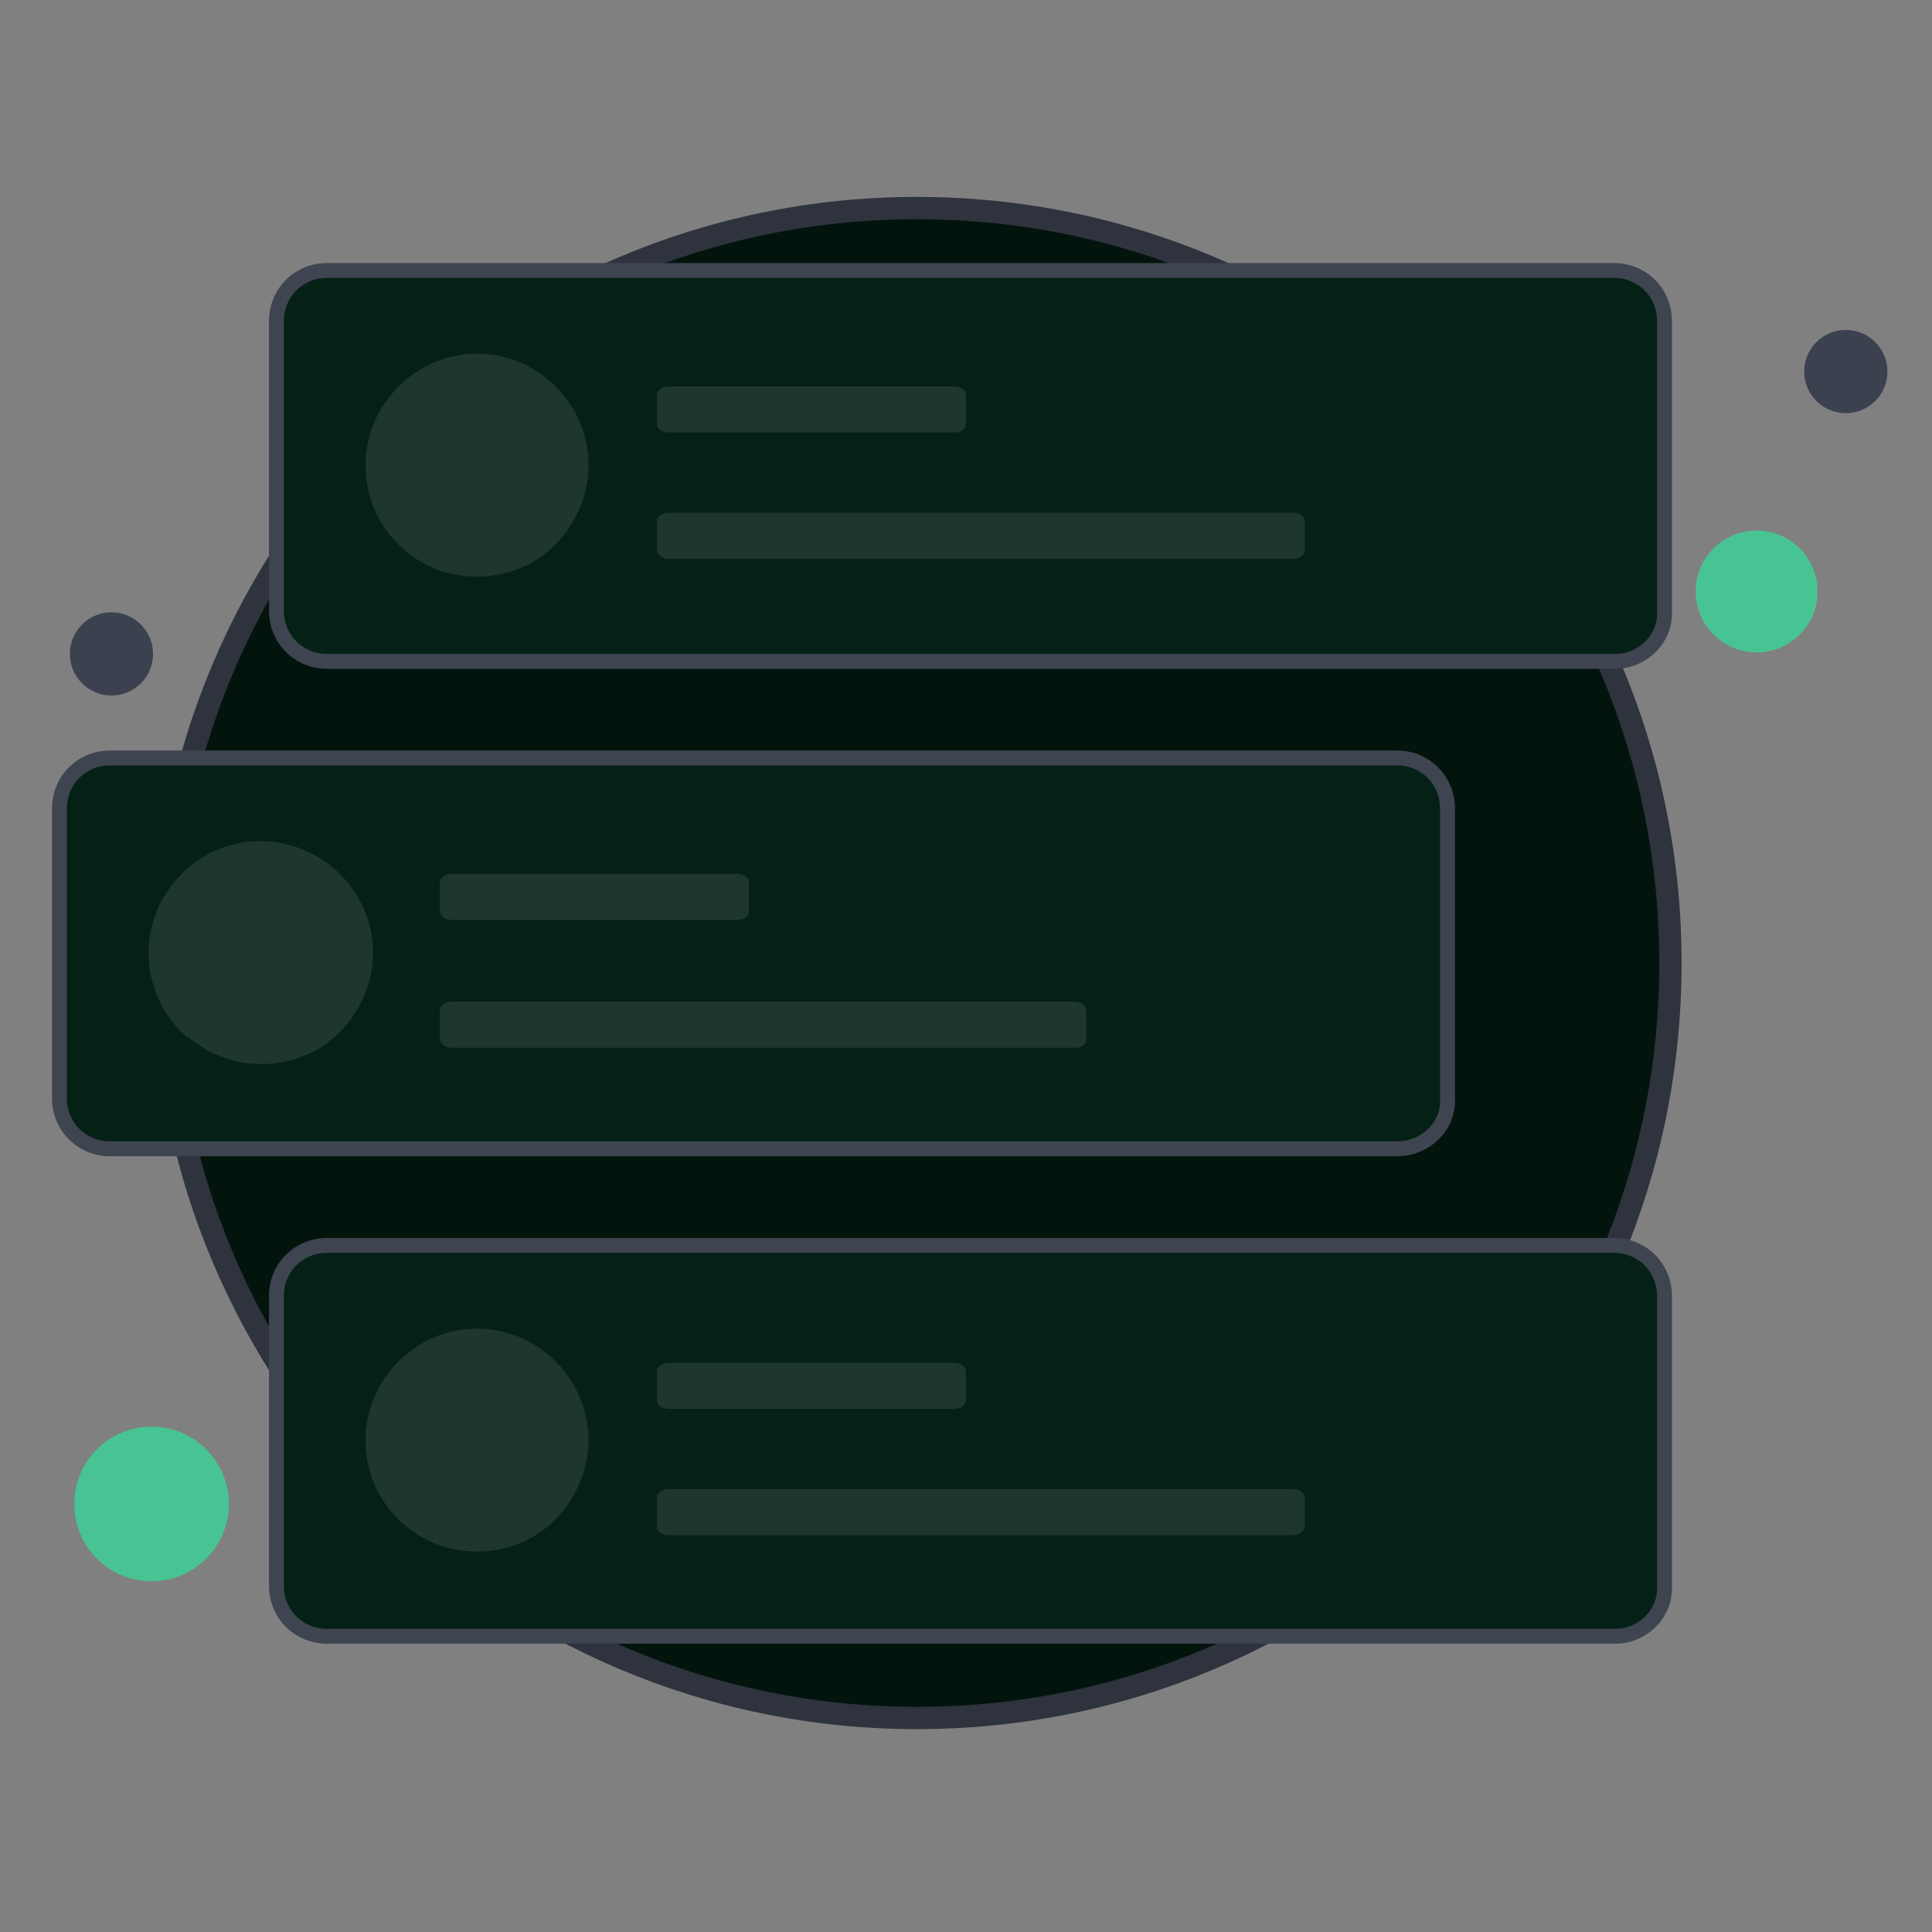 <svg width="130" height="130" viewBox="0 0 130 130" fill="none" xmlns="http://www.w3.org/2000/svg">
<rect x="0" y="0" width="130" height="130" fill="#808080" stroke="none"/>
<g id="Illus">
<g id="46">
<path id="Vector" d="M61.7 115.6C89.7 115.6 112.4 92.9 112.4 64.8C112.4 36.7 89.7 14 61.7 14C33.7 14 11 36.7 11 64.8C11 92.9 33.7 115.6 61.7 115.6Z" fill="#03140D" stroke="#2E333D" stroke-width="1.5" stroke-miterlimit="10"/>
<path id="Vector_2" d="M118.2 43.9C120.464 43.9 122.3 42.064 122.3 39.8C122.3 37.535 120.464 35.7 118.2 35.7C115.936 35.7 114.1 37.535 114.1 39.8C114.1 42.064 115.936 43.9 118.2 43.9Z" fill="#48C494"/>
<path id="Vector_3" d="M124.2 27.8C125.747 27.8 127 26.546 127 25C127 23.453 125.747 22.2 124.2 22.2C122.654 22.2 121.4 23.453 121.4 25C121.4 26.546 122.654 27.8 124.2 27.8Z" fill="#3B414E"/>
<path id="Vector_4" d="M7.5 46.8C9.047 46.8 10.3 45.546 10.3 44C10.3 42.453 9.047 41.2 7.5 41.2C5.954 41.2 4.7 42.453 4.7 44C4.7 45.546 5.954 46.8 7.5 46.8Z" fill="#3B414E"/>
<path id="Vector_5" d="M10.2 106.4C13.072 106.4 15.4 104.072 15.4 101.2C15.4 98.328 13.072 96 10.2 96C7.328 96 5 98.328 5 101.2C5 104.072 7.328 106.4 10.2 106.4Z" fill="#48C494"/>
<g id="Group">
<path id="Vector_6" d="M108.7 44.5H22C20.1 44.5 18.6 43 18.6 41.1V21.6C18.6 19.7 20.1 18.2 22 18.2H108.6C110.5 18.2 112 19.7 112 21.6V41.1C112.1 43 110.5 44.5 108.7 44.5Z" fill="#052116" stroke="#3E4450" stroke-miterlimit="10"/>
<g id="Group_2">
<path id="Vector_7" d="M39.6 31.3C39.6 33.5 38.6 35.5 37.1 36.9C35.8 38.1 34 38.8 32.1 38.8C30.2 38.8 28.4 38.1 27.1 36.9C25.5 35.5 24.6 33.5 24.6 31.3C24.6 27.2 28 23.8 32.1 23.8C36.2 23.8 39.6 27.2 39.6 31.3Z" fill="#1E372D"/>
</g>
<g id="Group_3">
<path id="Vector_8" d="M64.2 29.1H45C44.5 29.1 44.2 28.797 44.2 28.495V26.605C44.2 26.227 44.6 26 45 26H64.2C64.7 26 65 26.302 65 26.605V28.495C65 28.873 64.7 29.1 64.2 29.1Z" fill="white" fill-opacity="0.1"/>
<path id="Vector_9" d="M87 37.6H45C44.5 37.6 44.2 37.297 44.2 36.995V35.105C44.2 34.727 44.6 34.5 45 34.5H87C87.5 34.5 87.8 34.802 87.8 35.105V36.995C87.8 37.373 87.4 37.6 87 37.6Z" fill="white" fill-opacity="0.1"/>
</g>
</g>
<g id="Group_4">
<path id="Vector_10" d="M108.7 110.1H22C20.1 110.1 18.6 108.6 18.6 106.7V87.2C18.6 85.3 20.1 83.8 22 83.8H108.6C110.5 83.8 112 85.3 112 87.2V106.7C112.1 108.6 110.5 110.1 108.7 110.1Z" fill="#052116" stroke="#3E4450" stroke-miterlimit="10"/>
<g id="Group_5">
<path id="Vector_11" d="M39.6 96.9C39.6 99.1 38.6 101.1 37.1 102.5C35.8 103.7 34 104.4 32.1 104.4C30.2 104.4 28.4 103.7 27.1 102.5C25.5 101.1 24.6 99.1 24.6 96.9C24.6 92.8 28 89.4 32.1 89.4C36.2 89.4 39.6 92.8 39.6 96.9Z" fill="#1E372D"/>
</g>
<g id="Group_6">
<path id="Vector_12" d="M64.2 94.8H45C44.5 94.8 44.2 94.497 44.2 94.195V92.305C44.2 91.927 44.6 91.7 45 91.7H64.2C64.7 91.7 65 92.002 65 92.305V94.195C65 94.497 64.7 94.8 64.2 94.8Z" fill="white" fill-opacity="0.1"/>
<path id="Vector_13" d="M87 103.3H45C44.5 103.3 44.2 102.997 44.2 102.695V100.805C44.2 100.427 44.6 100.2 45 100.2H87C87.5 100.2 87.8 100.502 87.8 100.805V102.695C87.8 102.997 87.4 103.3 87 103.3Z" fill="white" fill-opacity="0.1"/>
</g>
</g>
<g id="Group_7">
<path id="Vector_14" d="M94 77.3H7.4C5.5 77.3 4 75.8 4 73.9V54.4C4 52.5 5.5 51 7.4 51H94C95.9 51 97.4 52.5 97.4 54.4V73.9C97.5 75.8 95.9 77.3 94 77.3Z" fill="#052116" stroke="#3E4450" stroke-miterlimit="10"/>
<g id="Group_8">
<path id="Vector_15" d="M49.6 61.9H30.4C29.9 61.9 29.6 61.598 29.6 61.295V59.405C29.6 59.027 30 58.8 30.4 58.8H49.6C50.1 58.8 50.4 59.102 50.4 59.405V61.295C50.4 61.673 50.1 61.9 49.6 61.9Z" fill="white" fill-opacity="0.1"/>
<path id="Vector_16" d="M72.4 70.5H30.4C29.9 70.5 29.6 70.197 29.6 69.895V68.004C29.6 67.626 30 67.4 30.4 67.4H72.3C72.8 67.4 73.1 67.702 73.1 68.004V69.895C73.2 70.197 72.8 70.5 72.4 70.5Z" fill="white" fill-opacity="0.1"/>
</g>
<g id="User female 1">
<path id="Vector_17" d="M25.1 64.1C25.1 66.2 24.2 68.1 22.8 69.5C22.7 69.6 22.7 69.6 22.6 69.7C21.3 70.9 19.5 71.6 17.6 71.6C15.7 71.6 14 70.9 12.7 69.8C12.7 69.8 12.7 69.8 12.6 69.8C11 68.4 10 66.4 10 64.1C10 60 13.4 56.6 17.5 56.6C21.7 56.6 25.1 60 25.1 64.1Z" fill="#1E372D"/>
<path id="Vector_18" d="M15.5 65.6C15.6 65.7 15.7 65.8 15.8 65.9C15.7 65.8 15.6 65.7 15.5 65.6Z" fill="#1E372D"/>
</g>
</g>
</g>
</g>
</svg>
